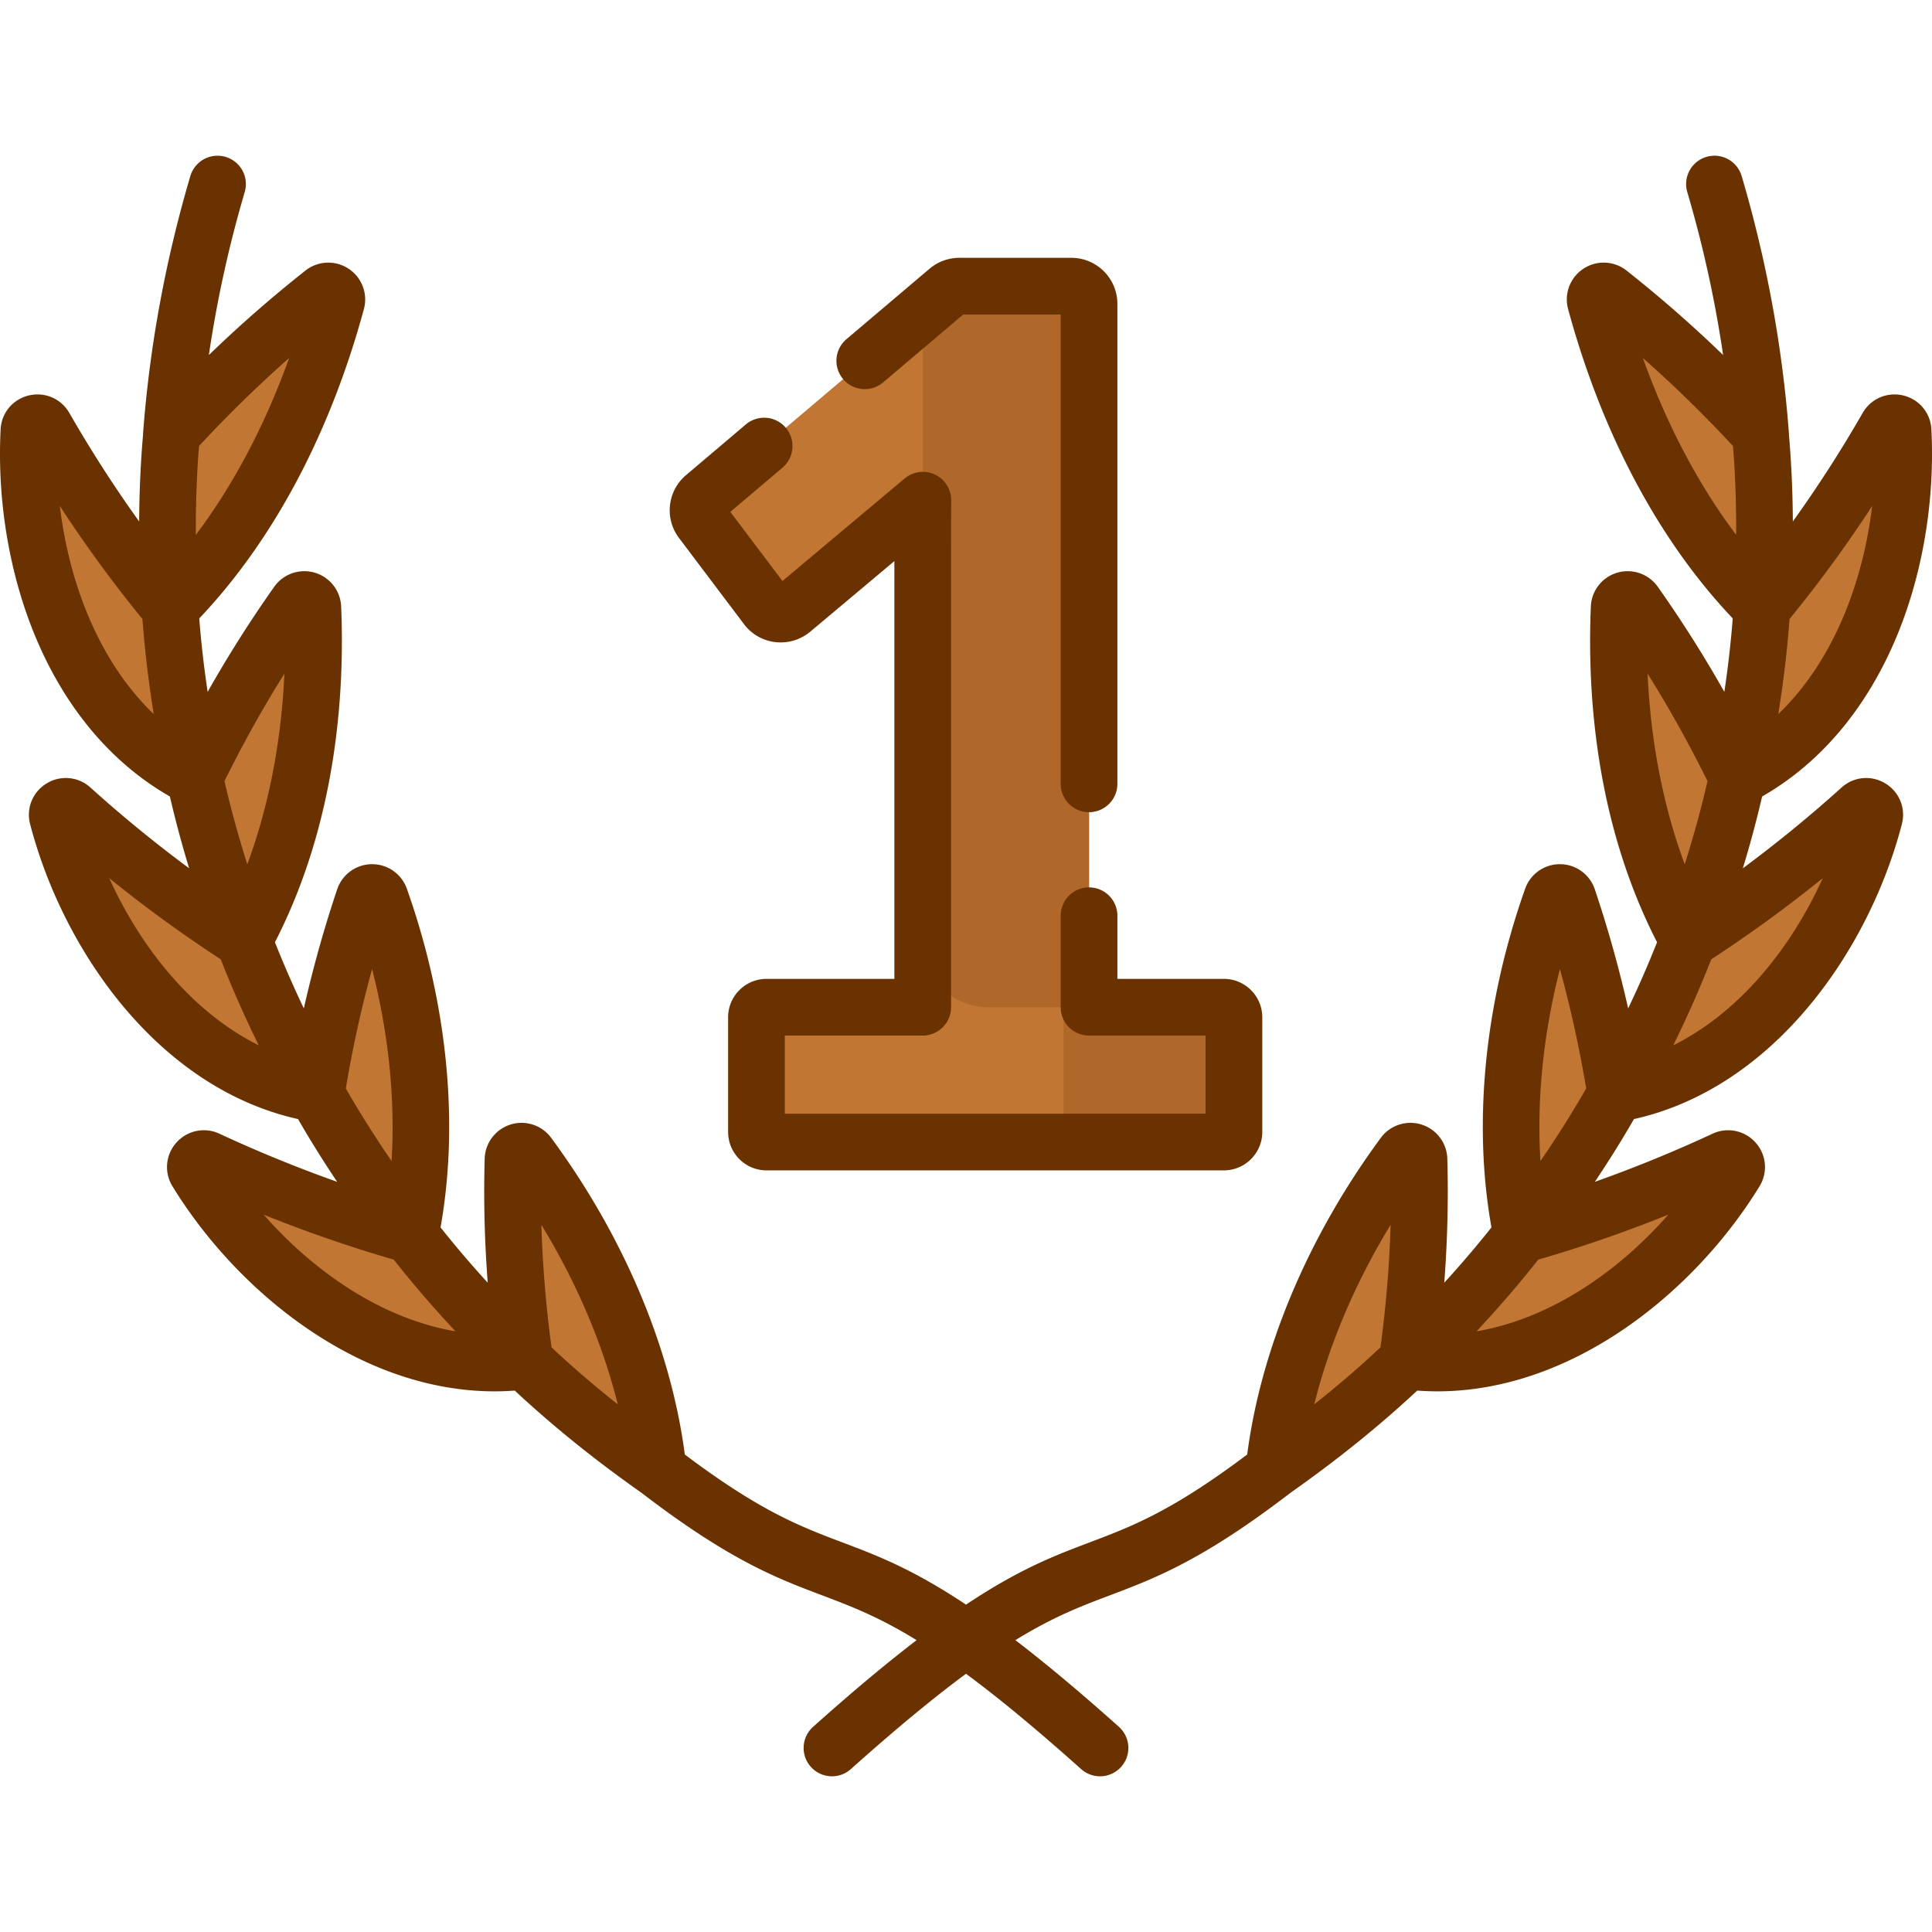 <svg width="512" height="512" viewBox="0 0 512 512" fill="none" xmlns="http://www.w3.org/2000/svg"><g clip-path="url(#a)"><path d="M45.461 115.008c12.537-13.679 25.676-25.988 40.142-37.415 1.701-1.344 4.15.265 3.581 2.356-8.108 29.802-22.275 59.254-44.114 81.148-.982-15.326-.997-30.782.391-46.089zm-.391 46.102c-12.609-15.216-23.444-30.948-33.207-47.932-1.116-1.942-4.086-1.249-4.199.988-1.761 34.791 11.532 75.5 43.918 91.918-3.227-14.795-5.552-29.851-6.512-44.974z" fill="#C17633"/><path d="M51.58 206.073c7.935-16.327 16.818-31.518 27.228-46.242 1.235-1.747 4.005-.946 4.095 1.191 1.268 30.053-3.889 61.823-18.289 88.205-5.336-14.042-9.839-28.465-13.034-43.154zm13.039 43.165c-16.372-10.522-31.329-22.028-45.676-34.951-1.655-1.491-4.251.066-3.69 2.221 8.643 33.231 33.359 67.333 68.548 73.357-7.315-13.063-13.868-26.62-19.182-40.627z" fill="#C17633"/><path d="M83.795 289.855c2.868-17.812 6.97-34.804 12.68-51.791.68-2.021 3.549-2.059 4.261-.05 9.987 28.195 14.033 60.005 8.007 89.238-9.16-11.854-17.633-24.312-24.948-37.397zm24.955 37.407c-18.663-5.288-36.295-11.9-53.758-20.005-2.018-.936-4.039 1.308-2.877 3.204 17.954 29.279 51.568 54.63 86.973 50.261-10.868-10.413-21.138-21.536-30.338-33.46z" fill="#C17633"/><path d="M139.08 360.714c-2.547-17.947-3.628-35.449-3.128-53.442.059-2.133 2.795-3.007 4.062-1.29 17.882 24.244 31.223 53.694 34.415 83.551-12.436-8.738-24.375-18.29-35.349-28.819zm327.459-245.706c-12.537-13.679-25.676-25.988-40.142-37.415-1.701-1.344-4.15.265-3.581 2.356 8.108 29.802 22.275 59.254 44.114 81.148.981-15.326.996-30.782-.391-46.089zm.39 46.102c12.609-15.216 23.444-30.948 33.207-47.932 1.116-1.942 4.086-1.249 4.199.988 1.761 34.791-11.532 75.5-43.918 91.918 3.228-14.795 5.553-29.851 6.512-44.974z" fill="#C17633"/><path d="M460.419 206.073c-7.935-16.327-16.818-31.518-27.228-46.242-1.235-1.747-4.005-.946-4.095 1.191-1.268 30.053 3.889 61.823 18.289 88.205 5.337-14.042 9.84-28.465 13.034-43.154zm-13.038 43.165c16.372-10.522 31.329-22.028 45.676-34.951 1.655-1.491 4.251.066 3.69 2.221-8.643 33.231-33.359 67.333-68.548 73.357 7.315-13.063 13.868-26.62 19.182-40.627z" fill="#C17633"/><path d="M428.205 289.855c-2.868-17.812-6.971-34.804-12.681-51.791-.679-2.021-3.548-2.059-4.26-.05-9.987 28.195-14.033 60.005-8.007 89.238 9.159-11.854 17.633-24.312 24.948-37.397zm-24.955 37.407c18.664-5.288 36.295-11.9 53.758-20.005 2.018-.936 4.039 1.308 2.877 3.204-17.954 29.279-51.568 54.63-86.973 50.261 10.868-10.413 21.138-21.536 30.338-33.46z" fill="#C17633"/><path d="M372.92 360.714c2.547-17.947 3.628-35.449 3.128-53.442-.059-2.133-2.795-3.007-4.062-1.29-17.882 24.244-31.223 53.694-34.415 83.551 12.436-8.738 24.375-18.29 35.349-28.819zm-169.784-58.065a2.67 2.67 0 0 1-2.667-2.668v-30.393a2.67 2.67 0 0 1 2.667-2.667h41.395V146.449c0-1.264.011-7.455.034-13.89l-34.658 29.079a4.684 4.684 0 0 1-3.007 1.096 4.65 4.65 0 0 1-3.741-1.862l-17.219-22.824a4.685 4.685 0 0 1 .71-6.393l64.549-54.708a4.687 4.687 0 0 1 3.028-1.111h29.696a4.689 4.689 0 0 1 4.684 4.683v186.402h35.733a2.67 2.67 0 0 1 2.667 2.667v30.393a2.67 2.67 0 0 1-2.667 2.668H203.136z" fill="#C17633"/><path d="M324.339 266.921h-35.733V80.519a4.683 4.683 0 0 0-4.683-4.683h-29.697a4.68 4.68 0 0 0-3.027 1.11l-6.668 5.652v166.959c0 9.59 7.774 17.364 17.364 17.364h19.956v35.728h42.488a2.667 2.667 0 0 0 2.667-2.667v-30.394a2.667 2.667 0 0 0-2.667-2.667z" fill="#AF6829"/><path d="M499.641 207.616c-3.718-2.258-8.385-1.82-11.611 1.091a350.117 350.117 0 0 1-26.158 21.398 289.818 289.818 0 0 0 5.11-19.03c15.102-8.629 27.192-22.76 35.097-41.084 7.274-16.862 10.74-36.822 9.759-56.204-.221-4.354-3.218-7.963-7.459-8.982-4.253-1.017-8.574.838-10.755 4.631a337.67 337.67 0 0 1-18.502 28.76c-.044-7.929-.389-15.619-1.034-23.015-.002-.148 0-.295-.011-.444-1.716-22.852-5.929-45.76-12.52-68.086a7.511 7.511 0 1 0-14.409 4.253 315.159 315.159 0 0 1 9.499 43.184 340.163 340.163 0 0 0-25.594-22.386 9.754 9.754 0 0 0-11.444-.48 9.743 9.743 0 0 0-4.042 10.703c9.008 33.111 24.067 61.348 43.624 81.957a272.95 272.95 0 0 1-2.222 19.47 326.117 326.117 0 0 0-17.646-27.855 9.773 9.773 0 0 0-10.742-3.727 9.751 9.751 0 0 0-6.991 8.938c-.985 23.341 1.333 57.403 17.545 88.99a276.73 276.73 0 0 1-7.657 17.536 321.019 321.019 0 0 0-8.835-31.562 9.779 9.779 0 0 0-9.188-6.653h-.078a9.756 9.756 0 0 0-9.194 6.49c-10.759 30.375-13.88 62.085-8.931 89.766a274.933 274.933 0 0 1-12.509 14.656 314.695 314.695 0 0 0 .813-32.867 9.776 9.776 0 0 0-6.849-9.049 9.751 9.751 0 0 0-10.766 3.51c-19.249 26.098-31.736 55.769-35.422 83.935-20.016 15.067-30.583 19.066-41.74 23.284-9.194 3.476-18.579 7.033-32.779 16.499-14.2-9.466-23.586-13.023-32.779-16.499-11.157-4.218-21.725-8.217-41.74-23.284-3.686-28.166-16.173-57.837-35.423-83.935a9.755 9.755 0 0 0-10.766-3.51 9.775 9.775 0 0 0-6.848 9.051 314.39 314.39 0 0 0 .813 32.865 275.357 275.357 0 0 1-12.51-14.656c4.949-27.681 1.828-59.391-8.93-89.764a9.752 9.752 0 0 0-9.193-6.491h-.08a9.777 9.777 0 0 0-9.187 6.655 321.043 321.043 0 0 0-8.836 31.559 276.959 276.959 0 0 1-7.657-17.535c16.213-31.589 18.53-65.65 17.544-88.989a9.748 9.748 0 0 0-6.988-8.938 9.775 9.775 0 0 0-10.745 3.726 326.595 326.595 0 0 0-17.646 27.854 272.988 272.988 0 0 1-2.222-19.469c19.557-20.609 34.616-48.846 43.625-81.958a9.742 9.742 0 0 0-4.043-10.702 9.754 9.754 0 0 0-11.443.48 340.163 340.163 0 0 0-25.594 22.386 314.982 314.982 0 0 1 9.499-43.183 7.51 7.51 0 0 0-5.077-9.331 7.515 7.515 0 0 0-9.331 5.077c-6.591 22.32-10.803 45.228-12.521 68.082-.012.159-.01.315-.012.472-.644 7.39-.988 15.071-1.032 22.988a337.425 337.425 0 0 1-18.502-28.76c-2.179-3.791-6.502-5.649-10.754-4.631-4.242 1.019-7.239 4.629-7.459 8.983-.981 19.381 2.484 39.341 9.758 56.203 7.905 18.325 19.995 32.454 35.097 41.084a289.34 289.34 0 0 0 5.109 19.03 350.103 350.103 0 0 1-26.156-21.396 9.707 9.707 0 0 0-11.615-1.091 9.687 9.687 0 0 0-4.374 10.783c8.683 33.385 33.876 69.874 71 78.168 3.172 5.5 6.628 11.05 10.367 16.628a357.596 357.596 0 0 1-31.195-12.751 9.717 9.717 0 0 0-11.41 2.364 9.692 9.692 0 0 0-1.033 11.58c17.157 27.979 49.51 54.334 85.399 54.334 1.761 0 3.532-.072 5.309-.201 9.923 9.268 21.181 18.359 33.544 27.054 23.33 17.912 35.843 22.644 47.944 27.218 7.529 2.846 14.858 5.622 25.004 11.863-7.767 5.953-16.763 13.422-27.436 22.973a7.51 7.51 0 0 0 5.011 13.109 7.48 7.48 0 0 0 5.006-1.914c12.377-11.075 22.27-19.169 30.508-25.256 8.238 6.087 18.131 14.181 30.508 25.256a7.48 7.48 0 0 0 5.006 1.914 7.491 7.491 0 0 0 5.6-2.503 7.51 7.51 0 0 0-.589-10.606c-10.673-9.551-19.67-17.02-27.437-22.973 10.145-6.24 17.474-9.016 25.004-11.863 12.097-4.573 24.607-9.304 47.92-27.201 12.375-8.703 23.64-17.8 33.567-27.071 1.777.13 3.547.202 5.31.202 35.885 0 68.243-26.356 85.399-54.334a9.69 9.69 0 0 0-1.033-11.58 9.713 9.713 0 0 0-11.409-2.364 357.957 357.957 0 0 1-31.197 12.752 290.639 290.639 0 0 0 10.367-16.628c37.124-8.295 62.316-44.783 71-78.169 1.092-4.199-.667-8.531-4.375-10.784zm-28.092-20.248c.206-1.327.412-2.653.6-3.969.115-.808.218-1.608.326-2.412.166-1.231.329-2.461.477-3.682.1-.823.191-1.64.284-2.458.135-1.193.265-2.383.383-3.565a305.051 305.051 0 0 0 .53-5.958c.034-.432.079-.871.11-1.301a342.635 342.635 0 0 0 21.882-29.931c-2.448 20.436-10.365 41.226-24.873 55.136.101-.623.184-1.238.281-1.86zM15.86 134.094a342.76 342.76 0 0 0 21.881 29.93c.033.454.081.918.116 1.374a286.482 286.482 0 0 0 .528 5.924c.116 1.154.243 2.316.374 3.48.095.837.188 1.673.29 2.516.147 1.211.309 2.43.473 3.652.109.809.212 1.614.328 2.428.19 1.335.399 2.68.608 4.027.094.603.175 1.199.273 1.804-14.51-13.91-22.424-34.697-24.871-55.135zm59.514 44.431c-.825 18.079-4.183 35.294-9.84 50.521-.187-.59-.369-1.178-.551-1.765a316.943 316.943 0 0 1-.934-3.045c-.243-.813-.475-1.621-.71-2.43-.288-.996-.575-1.991-.849-2.98-.225-.811-.442-1.617-.658-2.423a240.615 240.615 0 0 1-1.369-5.323c-.237-.964-.469-1.926-.693-2.883-.094-.402-.183-.802-.275-1.203 4.941-9.978 10.195-19.4 15.879-28.469zm-23.459-41.98c.01-.863.029-1.718.046-2.575.022-1.073.046-2.145.079-3.208.027-.854.061-1.702.096-2.549.043-1.05.09-2.097.145-3.136a249.454 249.454 0 0 1 .358-5.587c.032-.434.068-.863.103-1.294 7.75-8.337 15.651-16.057 23.884-23.323-6.384 17.779-14.735 33.602-24.722 46.867-.004-.635-.002-1.266-.002-1.898 0-1.103 0-2.205.013-3.297zM28.95 232.718a354.786 354.786 0 0 0 29.536 21.497c.163.418.342.842.508 1.26.404 1.02.817 2.042 1.238 3.068.321.782.644 1.565.975 2.35.437 1.037.886 2.078 1.339 3.121.337.775.673 1.549 1.019 2.326.482 1.083.98 2.17 1.48 3.257.341.741.676 1.481 1.025 2.224a316.73 316.73 0 0 0 1.703 3.554c.266.549.518 1.094.788 1.644-17.735-8.841-31.293-25.951-39.611-44.301zm69.657 24.078c4.414 17.299 6.167 34.638 5.155 50.877-.332-.484-.659-.967-.987-1.451a309.713 309.713 0 0 1-1.811-2.692c-.458-.691-.905-1.381-1.355-2.071-.57-.876-1.137-1.751-1.692-2.624-.445-.701-.881-1.4-1.317-2.1a259.842 259.842 0 0 1-1.586-2.573 269.402 269.402 0 0 1-2.76-4.651c-.207-.357-.408-.713-.613-1.069 1.843-10.92 4.146-21.394 6.966-31.646zm-28.729 65.1a362.122 362.122 0 0 0 34.45 11.912c.276.351.569.702.848 1.052a271.277 271.277 0 0 0 5.957 7.231c.539.632 1.076 1.264 1.623 1.896.796.918 1.608 1.835 2.422 2.752.531.598 1.056 1.195 1.595 1.792.903 1 1.825 1.999 2.75 2.998.396.428.778.857 1.178 1.284-19.575-3.348-37.538-15.791-50.823-30.917zm92.431 49.149a290.966 290.966 0 0 1-2.573-2.08c-.653-.535-1.294-1.073-1.937-1.61a265.47 265.47 0 0 1-2.423-2.041c-.644-.55-1.278-1.101-1.912-1.652a260.655 260.655 0 0 1-2.307-2.028 256.217 256.217 0 0 1-1.863-1.678c-.743-.675-1.48-1.35-2.208-2.027-.312-.29-.619-.581-.929-.872-1.48-11.036-2.371-21.783-2.685-32.471 9.373 15.38 16.266 31.596 20.238 47.579-.47-.373-.935-.747-1.401-1.12zm203.532-13.988c-.303.285-.604.57-.91.854-.738.687-1.486 1.372-2.24 2.057-.609.553-1.221 1.106-1.84 1.657a321.258 321.258 0 0 1-4.23 3.691c-.789.674-1.59 1.345-2.393 2.016-.658.55-1.315 1.1-1.983 1.648-.816.669-1.647 1.336-2.477 2.002-.491.394-.981.788-1.477 1.181 3.972-15.983 10.865-32.2 20.237-47.578-.315 10.69-1.206 21.436-2.687 32.472zm47.552-100.262c2.819 10.252 5.122 20.726 6.965 31.647-.204.355-.405.711-.611 1.067-.487.841-.983 1.683-1.484 2.526a240.182 240.182 0 0 1-2.846 4.672 289.68 289.68 0 0 1-1.348 2.15c-.541.851-1.094 1.703-1.648 2.556-.465.715-.929 1.431-1.404 2.148a299.55 299.55 0 0 1-1.715 2.548c-.353.521-.706 1.042-1.064 1.564-1.012-16.24.741-33.579 5.155-50.878zm28.73 65.101c-13.288 15.126-31.247 27.57-50.825 30.92.446-.477.872-.955 1.314-1.432.87-.941 1.74-1.882 2.591-2.825.565-.626 1.115-1.252 1.671-1.879a298.61 298.61 0 0 0 2.354-2.675c.56-.646 1.109-1.292 1.659-1.938a302.06 302.06 0 0 0 2.212-2.624 279.346 279.346 0 0 0 3.714-4.569c.283-.355.58-.712.86-1.067a361.654 361.654 0 0 0 34.45-11.911zm-6.749-227.024c8.232 7.267 16.135 14.985 23.884 23.322.036.449.074.897.107 1.348a257.714 257.714 0 0 1 .499 8.679c.034.839.068 1.679.095 2.525.034 1.077.058 2.163.08 3.251.017.841.036 1.681.046 2.528.013 1.11.013 2.229.014 3.349 0 .621.002 1.24-.002 1.864-9.989-13.263-18.339-29.087-24.723-46.866zm1.251 83.653c5.685 9.068 10.938 18.491 15.879 28.468-.094.411-.185.821-.282 1.233a277.505 277.505 0 0 1-1.288 5.26c-.249.973-.508 1.951-.771 2.93-.213.796-.427 1.592-.649 2.391a292.137 292.137 0 0 1-.872 3.059c-.225.776-.448 1.552-.681 2.332a295.34 295.34 0 0 1-.979 3.192c-.171.551-.341 1.102-.517 1.656-5.656-15.225-9.014-32.441-9.84-50.521zm6.814 98.495c.265-.54.513-1.076.774-1.615.58-1.198 1.16-2.395 1.719-3.588.345-.734.676-1.465 1.013-2.198a311.87 311.87 0 0 0 1.492-3.284c.342-.769.674-1.534 1.008-2.3a287.46 287.46 0 0 0 1.353-3.153 271.901 271.901 0 0 0 2.219-5.435c.162-.409.337-.822.496-1.23a354.952 354.952 0 0 0 29.536-21.497c-8.317 18.348-21.875 35.458-39.61 44.3z" fill="#6A3200"/><path d="M197.162 165.397a12.096 12.096 0 0 0 9.737 4.849c2.861 0 5.645-1.014 7.836-2.854l22.284-18.697V259.41h-33.883c-5.612 0-10.178 4.566-10.178 10.178v30.393c0 5.613 4.566 10.179 10.178 10.179h121.203c5.612 0 10.178-4.566 10.178-10.179v-30.393c0-5.612-4.566-10.178-10.178-10.178h-28.221v-16.732a7.51 7.51 0 0 0-7.511-7.511 7.51 7.51 0 0 0-7.511 7.511v24.244a7.51 7.51 0 0 0 7.511 7.511h30.888v20.705H207.98v-20.705h36.55a7.511 7.511 0 0 0 7.511-7.511V146.449c0-1.261.011-7.44.034-13.863a7.51 7.51 0 0 0-4.324-6.829 7.505 7.505 0 0 0-8.015 1.047l-32.377 27.165-13.816-18.313 13.821-11.714a7.51 7.51 0 1 0-9.713-11.46l-15.86 13.442c-4.931 4.18-5.743 11.494-1.849 16.647l17.22 22.826z" fill="#6A3200"/><path d="M234.028 101.346l21.236-17.998h25.831v124.38a7.51 7.51 0 0 0 7.511 7.511 7.51 7.51 0 0 0 7.511-7.511V80.52c0-6.724-5.471-12.194-12.195-12.194h-29.696a12.203 12.203 0 0 0-7.884 2.892l-22.026 18.668a7.51 7.51 0 0 0-.874 10.586 7.51 7.51 0 0 0 10.586.874z" fill="#6A3200"/></g><defs><clipPath id="a"><path fill="#fff" d="M0 0h512.001v512.001H0z"/></clipPath></defs></svg>